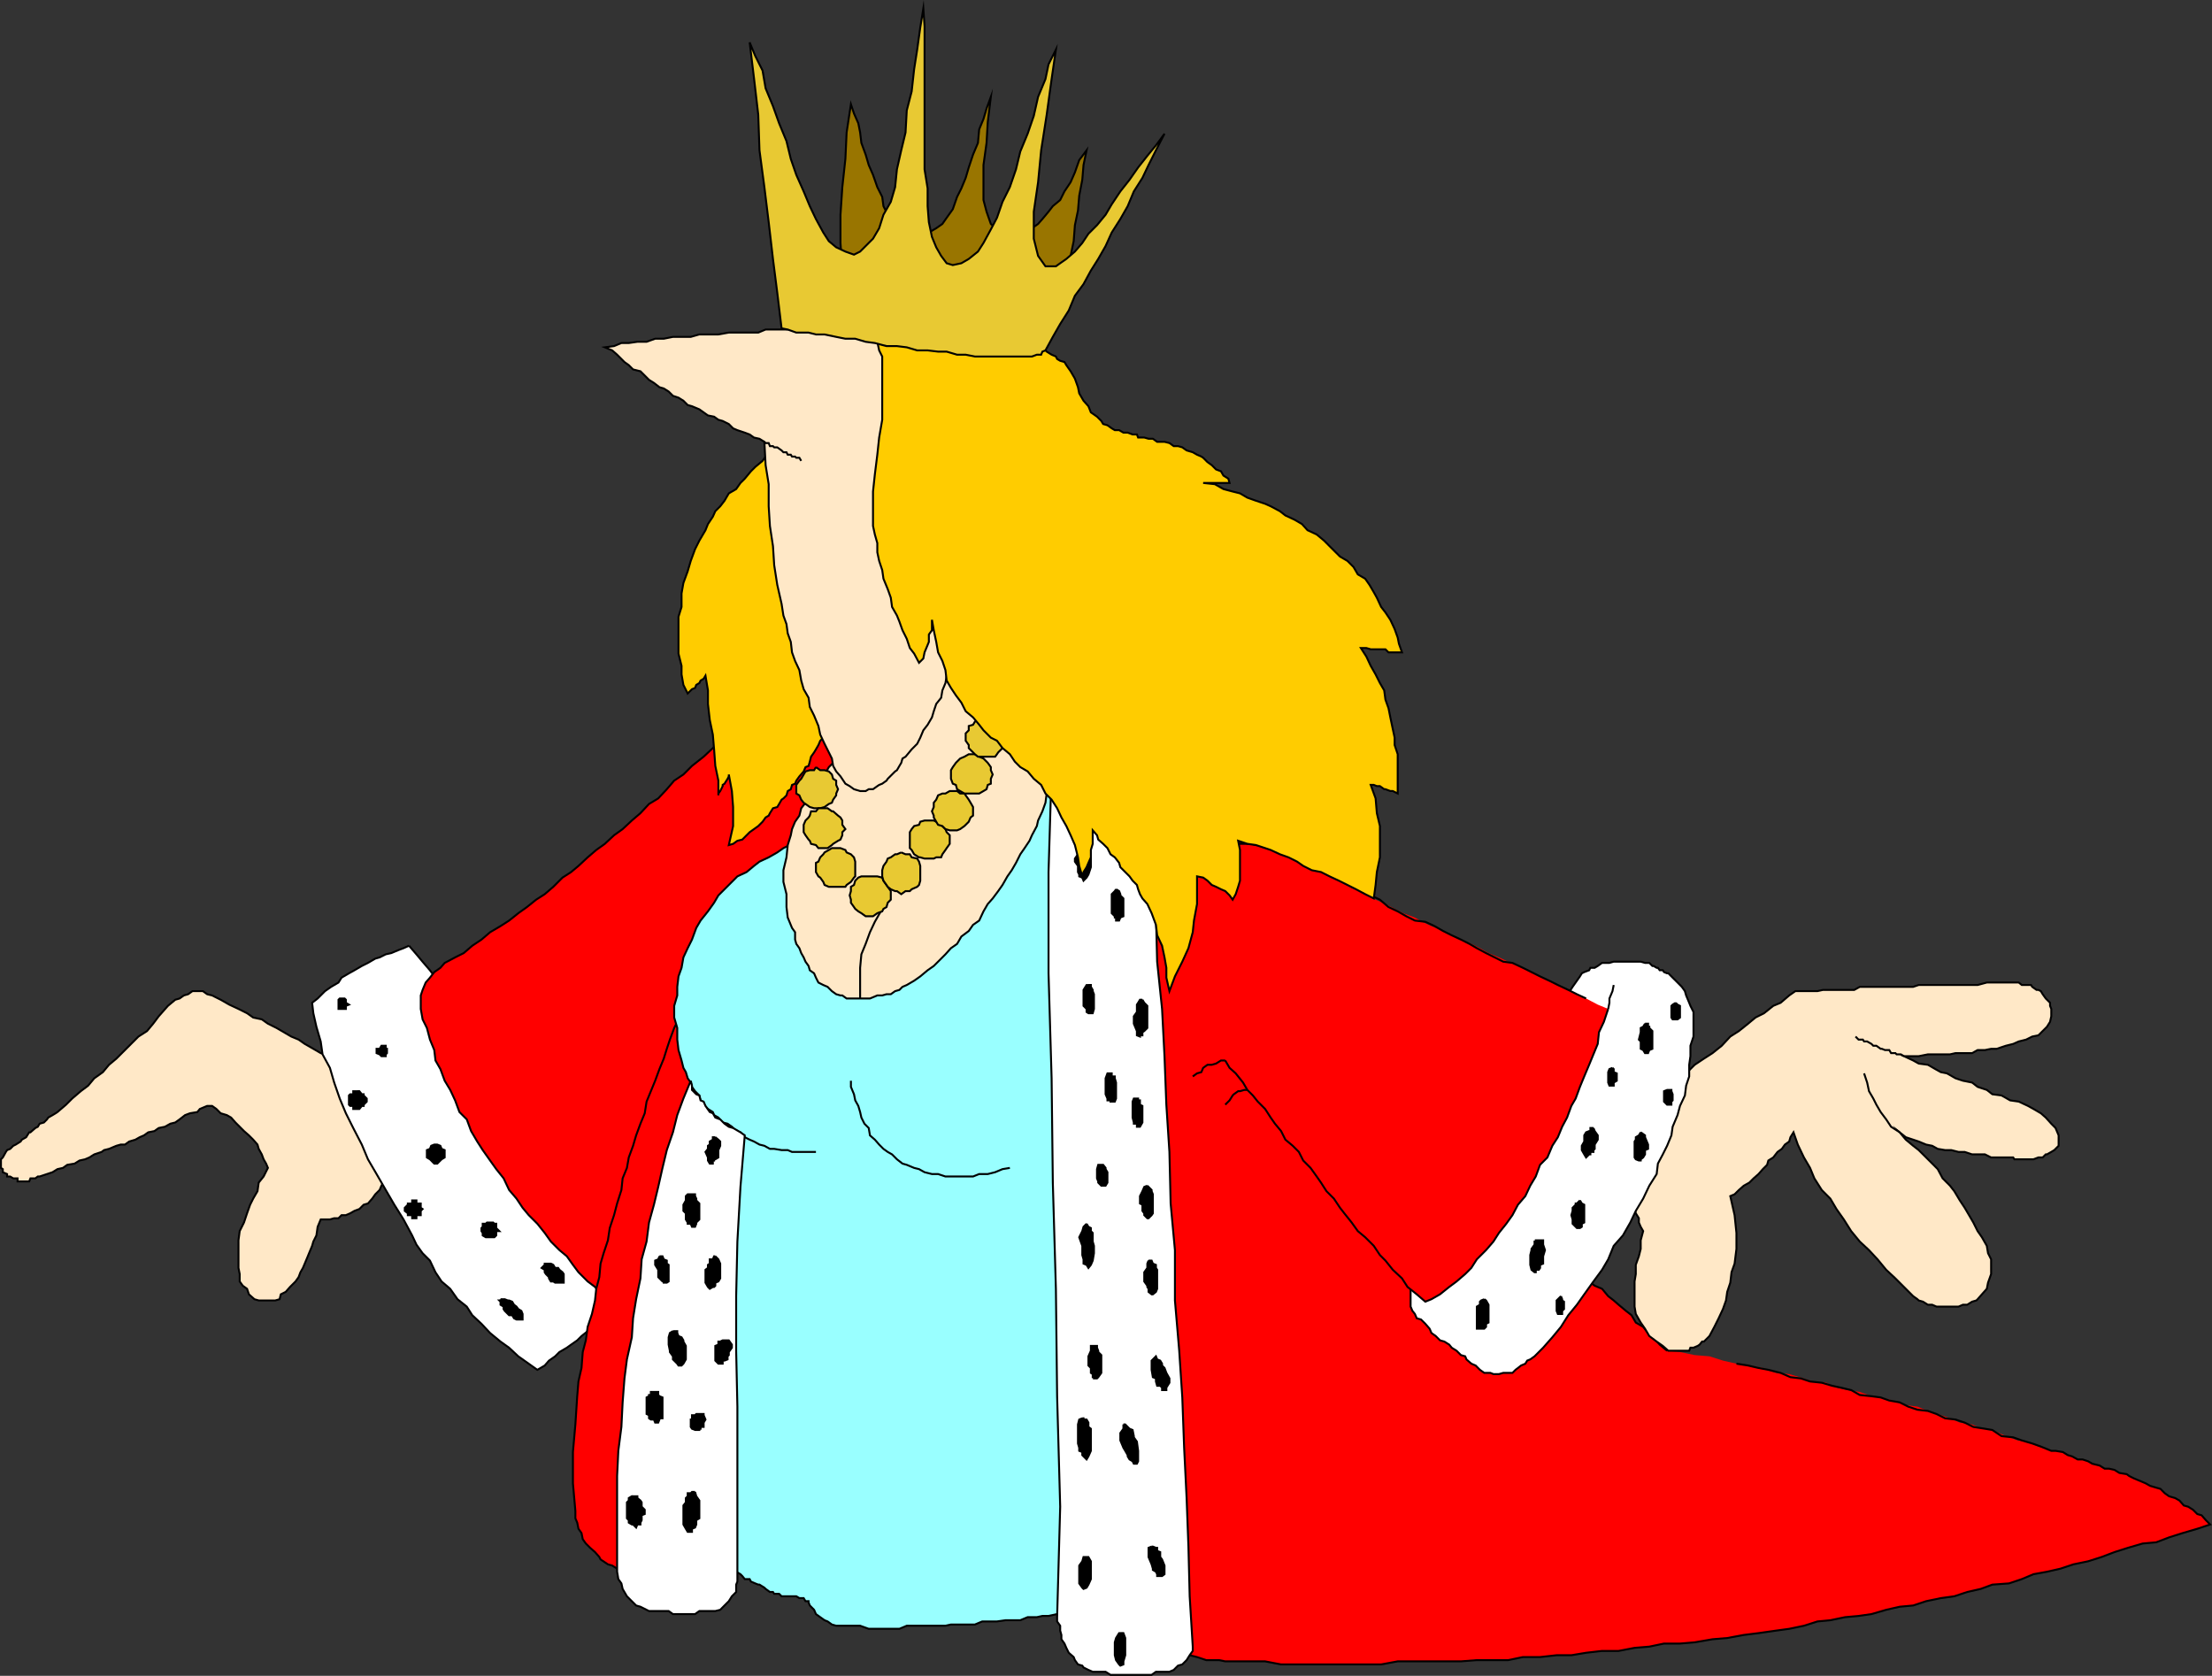 <svg xmlns="http://www.w3.org/2000/svg" width="360.452" height="273.048"><rect width="100%" height="100%" fill="#333333" stroke="none"/><path fill="#ffe8c7" stroke="#000" stroke-miterlimit="10" stroke-width=".317" d="m55.159 172.792-1.399-.703-1.5-.5-1.2-.7-1.401-.8-1-.7-1.2-.5-2.398-1.398-1.402-.699-1-.703-1.399-.297-1-.703-1.398-.7-1.5-.699-1.403-.8-1.398-.7-.8-.199-.7-.5h-1.7l-.702.5-.7.2-.699.5-.7.199-1.198 1-1.5 1.699-.903 1.203-1 1.2-1.398.898-3.602 3.601-1.199 1-1 1.2-1.398 1-1 1.199-1.203.902-1.399 1.2-1 1-1.398 1.198-.301.2-.5.3-.7.399-.202.3-.5.5-.7.2-.3.5-.399.203-.8.7h-.2l-.5.8-.7.398-.198.301-.801.5-.402.2-.5.5-.5.199-.2.3-.5.899-.3.3v1.403l.3.2v.5l.7.3v.398h.5l.5.301h.703v.5H4.76l.2-.5h.8l.399-.3h.3l1.2-.399.902-.3.8-.5.9-.2.698-.5 1.2-.203.8-.5.903-.2.699-.3.8-.5 1.2-.399.398-.3.801-.2 1.2-.5.699-.199h.703l.699-.5 1-.3.7-.399.698-.3.7-.5 1-.2.703-.5 1-.203.898-.5.8-.2.7-.5.899-.699.8-.3 1.2-.2.402-.5 1.2-.5h.8l.7.5.698.7 1 .3.7.399.703.8.699.7.7.703.8.7.7.698.698.801.2.7.5.898.3.8.403.7.297.703-.7 1.398-.8 1-.2 1.399-.699 1.203-.5 1-.5 1.398-.5 1.5-.7 1.399-.198 1.5v4.5l.199 1v1.203l.5.7.7.5.3.898.898.8.7.2h2.703l.699-.2.2-.8.8-.399.7-.8.898-.899.5-.703.3-.797.403-.703.297-.7.5-1.199.203-.5.5-1.199.199-.699.5-1 .2-1.402.5-1.2h1.5l.698-.199h.7l.5-.5h.703l.699-.3.7-.399.8-.3.7-.7.698-.203.7-.797.5-.703.703-.7.297-.699.703-1.199-.703-1-.297-1.402-.703-1-.5-1.399-.2-1.199-.699-1-.5-1.402-.3-1.2-.7-1.199-.5-1.199-.7-1-.198-1.402-.5-1.2-.703-1.5-.297-.898-.203-1.199"/><path fill="#fff" stroke="#000" stroke-miterlimit="10" stroke-width=".317" d="m66.659 154.089-.899.402-.8.301-1.2.5-.898.2-1 .5-.703.198-1.2.7-1 .5-1.199.699-.898.5-1.203.703-.5.797-1.2.703-1 .7-1.199 1.198-.898.7.199 1.699.5 2.203.7 2.398.3 2.102 1.2 2.2.698 2.398.903 2.601 1 2.399 1.199 2.402 1.398 2.7 1 2.398 1.403 2.402 1.5 2.598 1.398 2.402 1.5 2.398 1.399 2.602.703 1.5 1 1.398 1.199 1.2.898 1.902 1 1.5 1.403 1.2 1.199 1.698 1.5 1.2.898 1.402 1.5 1.398 1.403 1.5 1.699 1.399 1.398 1 1.5 1.402 1.7 1.2 1.402 1 1.2-.7.698-.8 1-.7.7-.699 1.203-.703.699-.5 1-.7.7-.699 1-.8.698-.7 1.2-.699.703-.699 1-.703.699-.5 1.2-.7.5-.8-.5-1.598-.7-1.5-1.2-1.699-.8-1.902-.902-1.7-1.2-1.601-1-2-1.199-2.098-.898-1.699-1-2.203-1.203-2.098-1-2.199-1.399-2.102-1.2-1.699-1.401-2.199-1-2.102-1-2.199-1.399-1.902-1.2-1.899-1.198-2.199-1.203-1.902-1.399-1.899-1-1.699-1.2-1.902-1.401-1.7-1-1.699-1.2-1.898-1-1.5-.898-1.203-1.2-1.399-1-1.199-1.202-1.402"/><path stroke="#000" stroke-miterlimit="10" stroke-width=".317" d="M55.659 162.69h.5l.203.2v.5l.5.3-.5.2v.5h-1.203v-1.5l.203-.2h.297m6.901 7.7h.302v.5h.199v.699l-.2.203v.297h-.702l-.297-.297-.5-.203v-.7h.5l.297-.5h.402m8.399 16.102h.3l.5.2.2.5.5.199v1.199l-.5.3-.7.7h-.5l-.7-.7-.5-.3v-1.2l.5-.199.2-.5.5-.199h.2m-12.7-8.699h.3l.4.5h.3v.2l.5.5v.5l-.5.5v.198h-.3l-.4.5h-1v-.5h-.5l-.198-.199v-1.5l.199-.199h.5v-.5h.7m21.601 21.398h.5l.199.2h.3v.699l.5.5h-.5v.703l-.3.297h-1.402l-.5-.297v-.402l-.2-.301v-.5l.2-.2v-.5h.5l.203-.199h.5m-12.5-3.601h.5v.5h.699v.703l.3.2-.3.3v.7h-.7v.5h-.702v-.5h-.7v-.302l-.5-.398v-.5l.5-.5v-.203h.7v-.5h.203m21.398 10.5v-.2h1l.399.2.3.5h.5l.2.3.5.403.203.297v1.402h-1.403l-.3-.199h-.399l-.3-.5v-.203l-.5-.5-.2-.297v-.402l-.5-.301.5-.5m-7.2 5.601h.7l.5.2h.2l.5.199.3.5.399.3.3.403.5.297.2.5v.902h-1l-.399-.199-.3-.5h-.5l-.2-.203-.5-.5-.2-.297v-.402l-.5-.301v-.5l-.198-.2h.199v-.199"/><path fill="red" stroke="#000" stroke-miterlimit="10" stroke-width=".317" d="m118.76 119.491-1.398 1.2-1.203 1.199-1.5 1.402-1.899 1.5-1.398 1.398-1.5 1-1.203 1.399-1.399 1.5-1.5.902-1.398 1.5-1.403 1.2-1.5 1.398-1.398 1-1.5 1.402-1.402 1-1.399 1.2-1.5 1.398-1.2 1-1.401.902-1.5 1.5-1.399 1.2-1.398.898-1.5 1.203-1.403 1-1.5 1.2-1.398.898-1.7 1-1.402 1.199-1.5 1-1.398 1.203-1.402.7-1.7.898-.699.8-1 .7-.7.902-.698.797-.5 1.203-.301.898v2.2l.3 1.699.7 1.402.5 1.899.7 1.699.198 1.703.801 1.398.7 1.899.902 1.5.797 1.703.703 1.898 1.199 1.2.7 1.902 1 1.7.898 1.398 1.203 1.699 1 1.402 1.199 1.5.898 1.899 1.2 1.402 1 1.5 1 1.2 1.402 1.398 1.2 1.5 1 1.402 1.398 1.398 1.203 1 1 1.399.898 1.203 1.5 1.5 1.2.898.902 1.2 1.5 1 .699-2.399.7-2.601 1-2.2.698-2.398 1.2-2.203.703-2.399 1-2.398.699-2.102.7-2.699 1.198-1.902.7-2.598 1-2.402.703-2.2 1-2.398.699-2.101.7-2.7 1.198-1.699 1-1.601.7-1.5.902-1.899 1.2-1.699.8-1.902.898-1.7.7-1.699 1.203-1.902 1-1.7.699-1.398 1.2-1.699.5-1.902 1.198-1.7 1-1.699.7-1.902 1.203-1.7.898-1.398.8-1.699 1.2-1.902.898-1.7.704-1.898 1-1.703.699-1.399 1.2-1.699 1-1.902.698-1.7 1.2-1.699.703-1.898 1-1.703.898-1.399.8-1.699h-23.8"/><path fill="#fc0" stroke="#000" stroke-miterlimit="10" stroke-width=".317" d="m127.659 71.991-1 .7-.7 1-1.199.699-.5.699-1.2 1-.698.703-1 1.2-.703.698-.7 1-1.199.7-.7 1.199-.698.902-.801.801-.402.898-.797 1.2-.403 1-1 1.699-.699 1.402-.7 1.899-.5 1.699-.698 1.902-.301 1.7v2.199l-.5 1.601v6l.5 2v1.399l.3 1.699.7 1.402.7-.699.5-.203.198-.5.5-.297.2-.402.5-.301.3-.5.403 2.402v2.2l.297 2.601.5 2.398.203 2.399.199 2.703.5 2.398v2.399-.297l.3-.402.4-.801v-.2l.3-.199.5-.8.2-.399v-.3l.5 2.699.198 2.601v3.098l-.699 3.101.7-.199.699-.5.8-.199.7-.703.5-.5.703-.5.699-.5.7-.7.5-.699.5-.3.198-.399.5-.8.7-.2.3-.5.403-.699.297-.203.5-.5.203-.7.5-.3.199-.7.5-.199.2-.5.5-.699.698-.8.301-.7.5-.199.2-.703.198-.797.5-.703.301-.5.403-.7.297-.699.5-.5.203-.699 1.199-1.199.2-.703.5-.7.698-.3-.699-2.899-.7-2.8-.5-2.899-.698-2.902-.703-2.598-.297-2.902-.703-2.399-.5-2.898-.399-2.902-.5-2.899-.7-2.8-.8-2.899-.2-2.402-.698-2.899-.5-2.902-.703-2.598"/><path fill="red" stroke="#000" stroke-miterlimit="10" stroke-width=".317" d="m110.56 166.089-.698 1.402-.703 1.899-.5 1.5-.5 1.601-.7 1.7-.699 1.898-.7 1.703-.698 1.7-.301 1.898-.7 1.699-.702 1.902-.5 1.7-.7 1.898-.3 1.703-.7 1.7-.199 1.898-.7 2.199-.5 1.902-.698 2.098-.301 2-.7 2.101-.5 1.7-.202 2.199-.5 1.902-.2 1.899-.5 2.199-.699 2.101-.3 2.2-.5 1.902-.2 2.598-.5 2.199-.2 2.402-.3 4.598-.398 4.5v5.101l.398 4.5v1.2l.3.699.2 1 .5.703.2 1 .5.7.699.698.8.7.7.8.203.399 1.199.8.7.2.8.5h.7l.898.203h.8l.7-5 .703-4.8.699-5.5 1-4.802.7-5.101.698-4.797.7-5 .8-5.3.7-5 .703-5.102.699-4.801.7-5 1-5.297.698-5 .7-5.102.8-4.8-.8-1.2-.2-1.398-.5-1-.699-.902-.2-1.2-.8-1.5-.398-.898-.801-1.203"/><path fill="#9ff" stroke="#000" stroke-miterlimit="10" stroke-width=".317" d="m136.26 134.39-1.398.699-1.5.203-1.403.797-1.398.703-1.5.7-1.402.698-1 .7-1.399.8-1.5.7-.898.699-1.203 1-1.5.703-3.098 3.098-.7 1.199-1 1.402-1.202 1.5-.7 1.2-.699 1.898-.7 1.402-.698 1.5-.301 1.7-.5 1.398-.2 1.703v1.398l-.5 1.7v1.902l.5 1.7v1.898l.2 1.699.5 1.703.3 1.2.4.698.3 1 .5.7.2.699.5.703.698.7.2.8.5.7.703.698.797.5.203.5.699.399.7.8.8.2.7.5-1.2 8.902-.7 8.801-.8 8.7-.2 9.097-.202 8.601.203 9.399.199 8.902 1.2 8.899.3.199.7.5.698.203.5.297.7.402.3.301.403.5h.797l.203.398.699.301.5.2h.2l.8.5.2.199.698.5h.5l.2.3h.8l.403.399h2.398l.5.3h.7l.3.5h.5v.2l.2.5.698.703.301.7.7.5.703.5.5.198.699.5.7.2h3.898l1.402.5h5l1.2-.5h6.3l.898-.2h3.903l1.199-.5h2.398l1.403-.199h2.398l1.2-.5h1.5l.902-.199h1l1.398-.3 1.2-.5h1l.698-.2 1.204-.5-.5-17-.703-16.602-.2-17-.5-17.101-.699-16.5-.3-17.098-.5-16.8-.7-16.801-.898.3h-1l-1.203.5-1 .2h-1.399l-1.2.199-1 .5h-1.198l-1.203.3-1.2.403h-.898l-1.2.297-1 .5h-1.402l-1.199.203h-1l-.898.5-1.203.2h-1.5l-.899.5-1.2.198h-1l-1 .5-1.401.301h-1.2l-1 .399-1.199.3h-1.398l-1 .5-.903.2h-1.199l-1 .5"/><path fill="none" stroke="#000" stroke-miterlimit="10" stroke-width=".317" d="M132.96 187.69h-3.9l-.698-.3h-1l-1.203-.2h-.7l-.898-.5-.8-.199-.9-.5-.702-.3-.797-.399-.703-.8-.7-.2-.699-.703m19.399-7.5v1l.5 1.203.203 1 .5.898.297 1 .203.899.5 1 .699.703.2 1.2.8.698.7.801.698.7.7.5.703.398.797.8.902.7.7.203 1.198.5.801.2.899.5 1.203.3h1l1.199.398h4.5l1-.398h1.398l1.2-.3 1.203-.5 1.199-.2"/><path fill="#fff" stroke="#000" stroke-miterlimit="10" stroke-width=".317" d="m112.56 176.089.2.8v.7l.7.703.5.2.198.8.5.2.301.698.7 1 .5.2.402.699.8.3.7.7.7.5.698.203 1.2.7.703.5-.704 8.398-.5 8.902-.199 8.898v8.899l.2 9.101v28.5l-.2.5v1.2l-.699.699-.5.8-.7.7-.698.703-.801.2h-2.602l-.699.5h-3.602l-.699-.5h-3.199l-1.398-.7-.704-.203-1.5-1.5-.699-1.2-.199-.898-.5-.699-.2-1.203V240.49l.2-4.101.5-3.899.2-4 .3-3.902.398-3.098.801-3.601.2-3.098.5-3.102.703-3.398.199-3.102.8-2.898.4-3.102.8-2.898.7-2.902.698-3.098.7-2.902 1-2.899.703-2.8 1-2.7 1.199-2.902"/><path stroke="#000" stroke-miterlimit="10" stroke-width=".317" d="M112.56 194.589h.7v.3l.2.403v.297l.5.5v2.601l-.5.5v.2l-.2.5h-.5l-.2-.5h-.5v-.2l-.3-.5v-1l-.398-.398v-1l.398-.703v-.7l.3-.3h.5m4 10.101.5.5.302.7v2.402l-.301.5-.5.2v.5l-.2.198h-.203l-.5.301-.296-.3-.403-.7v-2.101l.403-.301v-.5l.297-.2v-.699h.5l.203-.5h.199m-.001-19.398.5.398.302.301v.7l-.301.699v1.199l-.5.3h-.2v.2h-.203v.5h-.5l-.296-.5v-.5l-.403-.899.403-.5v-.5l.297-.199v-.5l.5-.3v-.399h.402m-9.101 19.398h.5l.199.5.5.2v.5l.3.199v2.703l-.3.2h-.5v-.2h-.2l-.5-.5-.199-.203v-1.2l-.5-.8v-.7l.5-.199.2-.5m2.199 12.2h.703v.3l.199.5.5.2.3.5v.199l.4.703v2.2l-.4.698-.3.301h-.5l-.2-.3-.5-.5-.203-.2v-.5l-.5-.699v-.203l-.199-1v-1.2l.2-.699.5-.3m-3.099 9.902h.7v.5l.2.2.5.198v3.399h-.5v.203l-.2.5h-.5l-.2-.5h-.5l-.3-.203v-.5l-.398-.2v-2.699l.398-.199v-.199h.3v-.5h.5m12-8.402h-.8l-.398.199h-.301v.5l-.5.203v2.398l.5.5h.7v-.5h.3l.5-.199v-.5l.2-.199v-.5l.5-.703v-.5l-.5-.7h-.2m-15.402 25.403h.703v.297l.5.402.199.301v.7l.5.5v.698l-.5.2v.8l-.2.399v.3h-.5l-.203.5-.5-.5h-.199l-.5-.3v-.399l-.3-.3v-2.598l.3-.3v-.403l.5-.297h.2m10.101-.703.2.703.5.7v2.898l-.5.3v.7l-.2.5-.5.199v.5h-.7l-.3-.5-.398-.7v-3.097l.398-.5v-.703l.3-.297v-.5h.5l.2-.203h.5m.7-12.699h.699v.199l.3.703-.3.5v.7h-.5v.3h-.2v.2h-.699l-.5-.2-.2-.3v-1.2h.2v-.703h.5l.2-.2h.5"/><path fill="#ffe8c7" stroke="#000" stroke-miterlimit="10" stroke-width=".317" d="m139.159 121.19-1.2.7-.699.699-.7.703-.8 1-.7.7-.698 1.198-.703.7-.7 1-.8 1-.399.699-.5 1.203-.7.898-.3 1.2-.7 1-.5 1.199-.198 1-.5 1.601-.203 2-.5 2.102v1.898l.5 2v2.102l.203 1.7.699 1.698.5.7v1.199l.2.703.5.7.3.8.398.7.301.698.5.7.2.699.698.5.301.703.403.797.797.402.703.301.699.7.7.5.698.198h.301l.7.5h3.8l1.2-.5h.8l.7-.199h.698l.704-.5.699-.199.5-.5.7-.3 1.198-.7 1-.703 1.2-1 1-.7.703-.699 1.199-1.199.898-1 1-.699.7-1.203 1.203-.899.699-1 1-.699.7-1.5.698-1.199.801-.902.899-1.2.703-1 .797-1.398.703-1 .699-1.203.7-1.399.698-1 .801-1.199.399-.902.8-1.5.2-.899.703-1.5.5-1.398.199-1.5.3-1.402.5-1.399v-1.699l-1-.703-1.202-1.2-2.2-2.199-.898-1-1.2-.898-1-1.203-1.202-1-.899-1.2-1-.898-2.2-2.199-1.198-1-1.403-1.203-1-.899-.898-1.199-.7 1.2-1.202.699-1 .699-.7 1-1 .703-1.199.7-1.7 1.698-1.198.7-.703.699-.899 1.203-1.2.797-.8.703-.898.898-1 .801-.703.7"/><path fill="none" stroke="#000" stroke-miterlimit="10" stroke-width=".317" d="m143.76 148.089-1.2 2.101-.8 1.7-.7 1.902-.698 1.7-.203 2.198v5"/><path fill="#e8c933" stroke="#000" stroke-miterlimit="10" stroke-width=".317" d="m132.96 124.991.698.5h.704l.699.2.5.5.2.699.5.3v.7l.3.699-.3.703v.297l-.5.703-.2.5-.5.2-.7.5-.702.198h-1l-.7-.199-.699-.5-.3-.199-.4-.5-.3-.703-.5-.297v-1.402l.5-.7.3-.3.4-.7.3-.5.7-.199h.698l.301-.5m3.301 13.199h.7l.8.301.2.399.698.3.5.5.204.7v2.402l-.203.2-.5.698-.7.5-.199.301h-2.7l-.698-.3-.203-.5-.5-.7-.297-.199-.403-.703v-1.5l.403-.2.297-.699.5-.5.203-.3.699-.399.5-.3h.7m5.499 4.601h1.2l.8.2.2.5.5.698.198.301.5.7v1.398l-.5.5-.199.703-.5.297-.199.402-.8.301-.7.5h-1.2l-.698-.5-.5-.3-.5-.403-.203-.297-.5-.703v-.5l-.2-.7.2-.699v-.699l.5-.3.203-.7.5-.5.5-.199h1.398"/><path fill="#e8c933" stroke="#000" stroke-miterlimit="10" stroke-width=".317" d="m146.862 138.89.699.3h.7l.3.5.898.2.301.5.2.699v2.402l-.2.7-.3.3-.9.399-.3.3h-.7l-.698.5-.704-.5h-.296l-.704-.3-.5-.399-.199-.3-.5-.7-.199-.699v-1l.2-.703.5-.7.198-.5.5-.199.704-.5h.296l.704-.3m4.5-5.2h.796l.403.2.8.5.7.699.2.5.5.5v1.402l-.5.7-.2.3-.5.7-.2.5h-.8l-.403.199h-1.5l-.699-.2h-.199l-.8-.5-.4-.699-.3-.3v-2.602l.3-.5.4-.5.8-.2.2-.5.698-.199h.704"/><path fill="#e8c933" stroke="#000" stroke-miterlimit="10" stroke-width=".317" d="M155.26 128.89h.7l.5.402h.698l.204.297.5.703.297.5.402.7v1.398l-.402.3-.297.7-.5.5-.203.199-.7.5-.5.203h-1.199l-.7-.203-.5-.5-.698-.2-.301-.5-.402-.699v-.3l-.297-.7.297-.699v-.699l.402-.5.3-.703.7-.297h.5l.7-.402h.5m2.898-6h.703l.699.402.7.297.5.5.198.203.5.7v.5l.301.698-.3.7v.8l-.5.2-.2.699-.5.3-.7.403h-2.401l-.7-.402-.5-.301-.199-.7-.5-.199-.3-.8v-1.399l.3-.5.5-.699.2-.203.5-.5.698-.297.704-.402h.297"/><path fill="#e8c933" stroke="#000" stroke-miterlimit="10" stroke-width=".317" d="M160.76 116.89h.7l.698.402.301.297.2.5.703.203v.7l.5.5v1.198l-.5.7v.5l-.703.699-.2.3-.3.403h-2.797l-.5-.402-1-1v-.5l-.5-.7v-1.199l.5-.5v-.699l.699-.203.3-.5.5-.297.7-.402h.7m-26.602 14.8h.703l.699.5h.2l.8.7.398.3.301.5v.7l.5.699-.5.5v.5l-.3.703-.4.2-.8.5-.2.198-.698.5h-1.5l-.403-.5-.8-.199-.2-.5-.199-.199-.5-.703-.3-.5v-1.2l.3-.699.5-.5.2-.3.198-.7h.801l.403-.5h.797"/><path fill="red" d="m189.06 267.089 1 .703 1.2.5.7.7 1 .3.902.398 1.199.301 1.5.5h2.098l1 .2h6.5l2.601.5h16.3l2.7-.5h10.3l2.599-.2h5.101l2.399-.5h2.8l2.7-.3h2.402l2.398-.399 2.602-.3h2.7l2.6-.5 2.4-.2 2.397-.5h2.602l2.399-.203 2.902-.5 2.398-.2 2.7-.5 2.402-.3 2.8-.399 2.2-.3 2.398-.5 2.2-.7 2.101-.199 2.399-.5 2.203-.199 2.097-.3 2.403-.7 2.199-.5 2.2-.203 2.1-.7 2.4-.5 2.198-.3 2.102-.7 2.2-.5 1.898-.699 2.703-.199 2.097-.699 1.903-.8 2.199-.403 2.2-.5 2.1-.7 2.4-.5 2.198-.699 2.102-.8 2.2-.7 2.398-.699 2.203-.199 2.097-.8 2.2-.7 2.402-.703 2.098-.7-.7-.699-.699-.8-.7-.2-.698-.699-.801-.5-.7-.199-.702-.8-.7-.403-1-.297-.699-.5-.7-.703-.698-.2-1-.3-.703-.399-.7-.3-1.199-.5-.8-.399-.4-.3-1.198-.2-.801-.5-.902-.199h-.7l-.8-.5-1.2-.3-.699-.403-.898-.297h-.801l-.902-.5-.7-.203-.8-.5-1.2-.2h-.699l-2.101-.699-1.7-.8-1.699-.2-1.898-.699-2.204-1-1.699-.199-1.597-.703-2-.297-1.602-.703-2-.7-1.602-.5-1.699-.699-2.199-.3-1.898-.7-1.704-.5-1.699-.199-1.898-.699-2.102-.3-1.699-.403-1.7-.797-2.198-.203-2.102-.7-1.7-.5-2.198-.199-2.102-.8-2.2-.399-2.1-.3-2.2-.5-2.2-.7-2.402-.199-2.398-.5-2.102-.203-1.199-1-1-1.2-.898-.699-.8-1-1.2-.699-.7-1.199-.902-.703-1.199-1-.8-.7-.9-.699-1-1.199-1.198-.5-.903-.699-1.199-1.203-1-.7-1.2-1-1.698-2.199-1.704-2.398-1.898-2.102-1.7-2.199-1.6-2.402-2-2.098-1.598-2.699-2-2.102-1.602-2.398-1.7-2.203-1.902-1.899-1.699-2.699-1.898-2.101-1.7-2.399-1.703-2.199-1.898-2.102-1.7-2.398-1.698-2.203-1.903-2.399-1.699-2.199-1.898-2.101-1.704-2.399-1.699-2.199-1.898-2.602-1.7-1.898-1.902-2.703-1.699-2.098-1.602-2-2-2.601-1.597-2.2-1.7-2.101-1.902-2.399-1 1.2-1.199.699-1 .5-.7 1.203-1.198.7-.903.698-1 1-1.199.7-1 1.199-1.2.703-.698.7-.903 1-1.199.698-1 .7-1 1-1.2.699.5 7.5.302 7.902.398 7.399.8 7.5.2 7.402.5 7.398.2 7.7.3 7.5.398 7.402.301 7.398.5 8 .2 7.399.5 7.402.703 7.5.199 7.399.5 7.699"/><path fill="none" stroke="#000" stroke-miterlimit="10" stroke-width=".317" d="m271.659 220.089-1.2-1-1-1.2-.898-.699-.8-1-1.2-.699-.7-1.199-.902-.703-1.199-1-.8-.7-.9-.699-1-1.199-1.198-.5-.903-.699-1.199-1.203-1-.7-1.2-1-1.698-2.199-1.704-2.398-1.898-2.102-1.7-2.199-1.6-2.402-2-2.098-1.598-2.699-2-2.102-1.602-2.398-1.7-2.203-1.902-1.899-1.699-2.699-1.898-2.101-1.7-2.399-1.703-2.199-1.898-2.102-1.7-2.398-1.698-2.203-1.903-2.399-1.699-2.199-1.898-2.101-1.704-2.399-1.699-2.199-1.898-2.602-1.7-1.898-1.902-2.703-1.699-2.098-1.602-2-2-2.601-1.597-2.2-1.7-2.101-1.902-2.399-1 1.2-1.199.699-1 .5-.7 1.203-1.198.7-.903.698-1 1-1.199.7-1 1.199-1.2.703-.698.7-.903 1-1.199.698-1 .7-1 1-1.2.699.5 7.5.302 7.902.398 7.399.8 7.5.2 7.402.5 7.398.2 7.7.3 7.5.398 7.402.301 7.398.5 8 .2 7.399.5 7.402.703 7.5.199 7.399.5 7.699 1 .703 1.2.5.698.7 1 .3.903.398 1.199.301 1.5.5h2.097l1 .2h6.5l2.602.5h16.3l2.7-.5h10.3l2.598-.2h5.102l2.398-.5h2.801l2.7-.3h2.402l2.398-.399 2.602-.3h2.7l2.6-.5 2.4-.2 2.397-.5h2.602l2.398-.203 2.903-.5 2.398-.2 2.7-.5 2.402-.3 2.8-.399 2.2-.3 2.398-.5 2.2-.7 2.101-.199 2.398-.5 2.204-.199 2.097-.3 2.403-.7 2.199-.5 2.2-.203 2.1-.7 2.4-.5 2.198-.3 2.102-.7 2.2-.5 1.898-.699 2.703-.199 2.097-.699 1.903-.8 2.199-.403 2.2-.5 2.1-.7 2.4-.5 2.198-.699 2.102-.8 2.2-.7 2.398-.699 2.203-.199 2.097-.8 2.2-.7 2.402-.703 2.098-.7-.7-.699-.699-.8-.7-.2-.698-.699-.801-.5-.7-.199-.702-.8-.7-.403-1-.297-.699-.5-.7-.703-.698-.2-1-.3-.704-.399-.699-.3-1.199-.5-.8-.399-.4-.3-1.198-.2-.801-.5-.902-.199h-.7l-.8-.5-1.2-.3-.699-.403-.898-.297h-.801l-.902-.5-.7-.203-.8-.5-1.2-.2h-.699l-1.7-.699-1.402-.5-1.699-.5-1.398-.5-1.903-.199-1.5-1-1.199-.199-1.898-.3-1.403-.7-1.5-.5-1.699-.203-1.398-.7-1.403-.5-1.699-.199-1.5-.5-1.398-.699-1.7-.3-1.402-.5-1.5-.2-1.898-.199-1.403-.8-1.699-.403-1.398-.297-1.7-.5-1.902-.203-1.5-.5-1.699-.2-1.602-.699-2-.5-1.597-.3-1.7-.399-1.902-.3"/><path fill="#ffe8c7" stroke="#000" stroke-miterlimit="10" stroke-width=".317" d="m270.96 178.491 1.402-1.402 1.398-1 1-1.2 1.398-1.398 1.5-1 1.403-.902 1.5-1.2 1.398-1.5 1.403-.898 1.5-1.199 1.199-1 1.398-.703 1.5-1.2 1.2-.5 1.402-1.199 1-.699h3.597l.903-.199h5.097l.903-.5h8.7l.897-.3h9.602l1.5-.403h5.2l.5.402h1.5l.198.301.704.5h.296l.403.2.3.5.5.698.7.7v.5l.2.5v1.199l-.2.902-.5.801-.7.7-.703.698-1 .2-1 .5-1.199.3-.898.399-1.2.3-1.5.5h-.902l-1 .2h-1.199l-.898.5h-2.704l-.898.203h-3.602l-1.5.297h-2.398l1.5.703.898.5 1.5.2 1.204.698.898.5 1 .2 1.398.8 1.204.399 1.5.3.898.7 1.5.5.898.703 1.5.2 1.403.8 1.398.2 1.5.698.903.5 1.199.7.8.699.9 1 .698.703.5 1.2v1.698l-.699.7-.5.3-.7.399h-.198l-.5.5h-.704l-.796.3h-3.102l-.2-.3h-3.6l-1-.5h-2.098l-1.204-.399h-1l-1.199-.3h-1l-1.199-.2-.898-.5-1-.199-1.204-.5-.898-.3-1.2-.399-1-.8 1 1.198 1.2 1 .898.7 1.204 1.199 1 1 .898.902.8 1.5 1.2 1.2.7.898.902 1.5.796 1.203.704 1.2.699 1.198.7 1.399.698 1 .801 1.402.2 1.2.5 1v2.398l-.5 1.402-.2 1-.8.899-.7.8-.2.2-.698.199-.801.5h-.7l-.703.3h-3.597l-.7-.3h-.703l-.796-.5-.704-.2-.199-.199-.699-.5-2.898-2.898-1.5-1.402-1.403-1.7-1.398-1.5-1.5-1.398-1.403-1.703-1.199-1.899-1.199-1.699-1-1.699-1.398-1.402-1.204-1.899-.699-1.699-1-1.703-1-2.098-.699-2-.5.801-.2.7-.698.5-.5.698-.704.5-.699.899-.8.5-.2.703-.699.7-.7.8-.8.7-.7.698-.902.5-.796.7-.704.699-.699.3.7 3.102.3 2.899v2.601l-.3 2.399-.5 1.402-.2 1.7-.5 1.5-.199 1.398-.5 1.402-.7 1.5-.698 1.398-.801 1.5-.7.7-.203.199h-.296l-.403.5-.3.203-.7.297h-.5l-.199.5h-3.398l-.903-.797-1-.703-1.199-.899-.7-1.199-.698-1-.801-1.402-.2-1.2v-4.097l.2-1.203v-1.5l.5-1.399.3-1.199v-1.402l.4-1.5-.4-.7-.3-.699v-.699l-.5-.8-.2-.7v-.699l-.5-.703-.203-.7.704-2.199.699-2.199.7-1.601.8-2.2.7-2.199.698-2.101.2-2.2.8-1.699"/><path fill="none" stroke="#000" stroke-miterlimit="10" stroke-width=".317" d="m302.362 168.89.5.5h.699l.2.3h.5l.698.399.301.3h.5l.7.5h.199l.5.2h.703l.297.5h.703l.199.203h.7l.5.297m-6.501 2.801.5 1.5.3 1.402.7 1.2.5 1 .7 1.198.902 1.2.796 1.199 1.403.902"/><path fill="#fff" stroke="#000" stroke-miterlimit="10" stroke-width=".317" d="m257.46 159.089-1.2 1.703-.898 1.398-.801 1.5-.903 1.899-1.199 1.203-.699 1.398-1 1.899-1.2 1.5-.698 1.203-1 1.898-.704 1.399-1 1.703-.699 1.5-1.199 1.898-.7 1.2-.698 1.402-1 1.898-.704 1.7-.699 1.5-.699 1.601-1 1.5-.7 1.899-.698 1.402-1.204 1.7-.796 1.5-.704 1.597-.699 2-1 1.402-1.398 3.399-.7 1.402-1 1.7v2.898l.297.699.403.5.3.703.7.2.7.698.698.801.301.7.7.5.698.699.704.199.796.5.403.5.8.5.7.703.7.2.198.5.801.698.7.301.698.7.704.5h1l.5.199h.898l.7-.2h1.5l.5-.5.402-.3.5-.399.699-.3.3-.5.5-.2.7-.5 1.398-1.402 1.5-1.7 1.403-1.699 1.199-1.898 1.398-1.703 1.2-1.7 1.5-2.097 1.402-1.902 1-1.7.898-2.199 1.5-1.699 1.2-2.102.902-1.898 1.2-2 1-2.102 1.198-1.898.2-1.703.8-1.5.7-1.399.703-1.699.199-1.402.8-1.899.4-1.5.8-1.699.2-1.601.5-1.5v-1.899l.198-1.402v-1.7l.5-1.5v-4l-.5-1-.199-.5-.5-1.199-.2-.699-.5-.699-.698-.703-.801-.797-.2-.203-.5-.5h-.202l-.5-.2-.2-.3h-.5l-.3-.399h-.2l-.5-.3h-.199l-.5-.5h-.7l-.698-.2h-4.403l-.699.2h-1.2l-.698.5-.5.3h-.704l-.199.399-.8.3-.399.2-.3.5"/><path stroke="#000" stroke-miterlimit="10" stroke-width=".317" d="m259.659 183.792.203.5.5.7v.698l-.5.801v.7l-.204.199v.3h-.5v.399h-.199l-.5.5-.3-.5-.399-.7v-.699l.399-.699v-1l.3-.5.5-.199h.2v-.5h.5m8.401-17h.5v.5h.2v.2l.5.5v2.898l-.5.199-.2.5h-.5l-.3-.5-.398-.2v-1.199l-.301-.3.3-1.2v-.699l.4-.199.3-.5m-.699 17.699.699.5v.301l.5 1.2v.698l-.5.2v.699l-.3.5-.4.3v.2h-.3l-.5-.2-.2-.3v-2.598l.2-.3v-.399l.5-.3.3-.5m-9.901 11.097.3.5.398.203v2.898l-.398.2v.5l-.3.199h-.5l-.7-.7v-.699l-.2-.699.2-.699v-.5l.5-.5v-.203h.2l.5-.5m-6.5 6.5h.5v.703l.3.898-.3 1v1.2l-.5.199v.5l-.2.3h-.5v.403h-.2l-.5-.402-.198-.801v-1.598l.199-.8v-.2l.5-.699v-.5h.2v-.203h.698m-9.097 9.601.296.2.403.699v2.902l-.403.2v.5l-.296.3h-1.204v-3.601l.5-.301v-.5l.204-.2.5-.199m20.898-37.699.2.2v.5l.5.199v1.199l-.5.3v.5h-.7l-.2-.5v-1.699l.2-.5.5-.199m-8.398 37.199.199.5v.2l.3.199v1.203l-.3.297v.5h-.7l-.203-.5v-1.7l.204-.199.5-.5m17.5-33.601h.5v.203l.199.5v1l-.2.2v.5h-.702l-.5-.5v-1.7l.5-.203h.203m1.198-14.199.302.3.398.2v1.902l-.398.297h-.801l-.2-.297v-1.902l.2-.2.5-.3"/><path fill="red" d="M199.659 172.792v-8.902l.5-8.598v-8.902l.203-8.899h3.597l.7.2h1.5l.703.5h.699l.7.3h.5l.698.399.5.3.7.5h.3l1.903.899 1.699.703 1.598 1.2 1.5.5 1.902 1.198 1.398.7 1.7.8 1.5.899 1.601.703 1.5.797 1.399.703 1.902.7 1.2.698 1.5.7 1.898.8 1.402.7 1.5.699 1.7.703 1.398.7 1.402.8 1.7.7 1.5.698 1.6.7 1.5.699 1.9 1 1.398.703 1.703.7 1.5.8 1.597.7 1.5.698 1.903 1 1.699.7-.7 2.101-.8 1.7-.2 1.898-.702 1.703-.7 1.7-.8 1.898-.7 1.699-.699 1.902-.7 1.2-.698 1.898-.801 1.5-.7 1.703-.902 1.398-.8 1.899-1.2 1.203-.699 1.898-.898 1.5-.801 1.7-1.2 1.402-.902 1.7-1 1.398-1.199 1.5-.898 1.402-1.204 1.398-1.5 1.5-.898 1.399-1 1-1.398 1.203-1.204.898-1.5 1.2-1.398.8-1 .399-1.398-1.2-1.5-1.199-.903-1.398-1.5-1.402-1.199-1.5-.898-.899-1-1.5-1.403-1.402-1.199-1-1-1.399-1.2-1.5-.698-.898-1-1.5-1.204-1.203-.898-1.399-.7-1-1-1.398-1.198-1.203-.704-1.399-1-1-1.199-1-.699-1.398-1-1.203-.7-1-.902-1.399-1.199-1.199-.8-1-.899-.902-.7-1.2-1.198-1.5-1-.898-.704-1.199"/><path fill="none" stroke="#000" stroke-miterlimit="10" stroke-width=".317" d="M200.362 137.491h3.597l.7.2h1.5l.703.5h.699l.7.3h.5l.698.399.5.3.7.5h.3l1.903.899 1.398.703 1.7.797 1.402.902 1.5.7 1.398.8 1.7.7 1.402.699 1.5.699 1.398 1.203 1.5.7 1.398.8 1.403.7 1.7.198 1.5.7 1.397.8 1.403.7 1.5.699 1.398.703 1.2.7 1.5.8 1.402.7 1.398.698 1.5.2 1.7.8 1.402.7 1.398.699 1.5.703 1.403.7 1.699.8 1.398.7 1.5.698m3.601 1.7-.698 2.101-.801 1.7-.2 1.898-.703 1.703-.699 1.7-.8 1.898-.7 1.699-.699 1.902-.7 1.2-.698 1.898-.801 1.5-.7 1.703-.902 1.398-.8 1.899-1.2 1.203-.699 1.898-.898 1.5-.801 1.7-1.2 1.402-.902 1.7-1 1.398-1.199 1.5-.898 1.402-1.204 1.398-1.5 1.5-.898 1.399-1 1-1.398 1.203-1.204.898-1.5 1.2-1.398.8-1 .399-1.398-1.2-1.5-1.199-.903-1.398-1.5-1.402-1.199-1.5-.898-.899-1-1.5-1.403-1.402-1.199-1-1-1.399-1.2-1.5-.698-.898-1-1.5-1.204-1.203-.898-1.399-.7-1-1-1.398-1.198-1.203-.704-1.399-1-1-1.199-1-.699-1.398-1-1.203-.7-1-.902-1.399-1.199-1.199-.8-1-.899-.902-.7-1.2-1.198-1.5-1-.898-.704-1.199"/><path fill="none" stroke="#000" stroke-miterlimit="10" stroke-width=".317" d="m194.362 175.39.699-.5.7-.2.3-.699.7-.5h.698l.7-.199.8-.5h.7m0 7.199.5-.5.203-.199.5-.8.199-.2.7-.5h.3l.7-.203h.5m59.699-17.098-.2 1-.5 1.2v.699l-.2 1"/><path fill="#fff" stroke="#000" stroke-miterlimit="10" stroke-width=".317" d="m171.362 125.491-.5 16.598v16.5l.5 17.101.199 17 .5 17.301.2 17.5.5 18-.5 18v.7l.5.699v.8l.198.7v.699l.5.703.301.7.398.8.801.7.2.5.5.698.703.2.199.3.8.399.7.3h2.097l.801.5h6.7l.703-.5h2.199l.7-.3.698-.7.7-.199.703-.699.5-.8.5-.7v-.699l-.5-8.203-.204-8.098-.296-7.902-.403-8.2-.3-8.199-.5-7.601-.7-8.2v-8.199l-.699-7.601-.2-8.399-.5-7.699-.3-7.902-.398-7.7-.801-7.699-.2-7.898-.703-7.703-1.199-.7-1-1.199-.699-1-1-1.199-1.2-.699-.902-1-1.199-.902-1-1.2-1.199-.699-.898-1-1-1.199-1.204-1-.699-.703-1-.899-1.199-1.199-.898-1"/><path stroke="#000" stroke-miterlimit="10" stroke-width=".317" d="M177.362 160.491h.398v.301l.3.5v.2l.2.5v2.398l-.2.699h-.698l-.301-.2v-.5l-.5-.5v-2.597l.5-.8h.3m4.501-15.602.5.3.199.5v.2l.5.5v2.902l-.5.2-.2.5h-.5v-.5h-.203v-.2l-.5-.5v-3.102l.5-.5.204-.3m-.902 30h.198v.5h.5v.3l.204.7v2.601l-.203.5h-.7v-.199h-.5v-.3l-.3-.7v-2.602l.3-.8h.5m6.001 18.3.698.7v.199l.204.5v3.101l-.203.301-.5.5h-.2l-.5-.5v-.3l-.3-.399v-1l-.399-.203v-1.2l.399-.8.3-.7.5-.199m-9.899 6.2.302.5.398.199v.5l.3.3v1.403l.2.7v1.198l-.2 1.2-.3.699-.398.5-.301-.5-.5-.2v-.699l-.2-.699v-1.5l-.5-1.402.5-1 .2-.7.5-.5m10.098 6.001h.5l.203.5.5.199v.5l.199.3v3.102l-.2.5-.5.399h-.202l-.5-.399v-.5l-.2-.3v-.2l-.5-.699v-1.5l.5-.703v-.7l.2-.5m-9.099 13.903h.7v.297l.2.5v.203l.5.5v2.898l-.5.7-.2.199h-.5v-.2h-.2v-.5l-.3-.199v-.8l-.398-.399v-1.5l.398-.902v-.797h.3m9.802 2.199.5-.5.199.5.5.2.3.5v.3l.4.399.3.8.5.899v.703l-.5.797v.402h-.7v-.402l-.3-.297h-.5l-.2-.703v-.5l-.5-.2-.203-1.199v-1.5l.204-.199m-.203 30.5h.203l.5.2h.199v.5l.5.199v.8l.3.399.4 1v1.402l-.4.301h-.8v-.3l-.2-.403-.5-.297v-.203l-.202-.7-.5-1.199v-1.5l.5-.199m-10.599 1.699h-.5l-.198.7-.5.699v2.902l.5.7.199.199.5-.2.3-.5.4-.898v-2.902l-.4-.7h-.3m5.499 12.399h-.198l-.5.8-.203.7v2.101l.203.801.5.7.199.199.5-.2v-.5l.3-1v-2.8l-.3-.801h-.5m.499-34h.302l.398.402.3.301.5.2.2 1v.198l.5.7.2 1.5v1.699l-.2.402h-.5l-.2-.402-.5-.297-.3-.5v-.203l-.398-.7-.301-.5-.5-1.199v-1.199l.5-.699v-.703m-6.699-1h.199v.203h.5l.3.5v.7l.4.3v3.598l-.4.902-.3.5-.5-.5-.2-.203v-.5l-.5-.2v-.5l-.203-.699v-3.101l.204-.797.5-.203m8.898-52.098h.2v.301h.3v.7l.399.198v2.7l-.399.699h-.5v-.5h-.5v-.2l-.2-.8v-2.598l.2-.5h.5m.899-16.101.3.5.5.5v3.601l-.5.5-.3.2v.5h-.399v.199l-.5-.2v-.699l-.5-1.199v-1.203l.5-.7v-1.199l.2-.3.3-.5h.399m-9.797-25.399h.199l.5.2.3.5v.699l.4.3v2.102l-.4 1.2-.3.5-.5.5-.2-.5-.5-.2v-.3l-.203-.403v-1l-.5-.7v-.5l.5-.699v-.699l.204-.3v-.5l.5-.2m3.098 52.301h.3l.399.5v.2l.3.5v1.698l-.3.5h-.7l-.5-.5v-.199l-.199-.5v-1.5l.2-.699h.5"/><path fill="#ffe8c7" stroke="#000" stroke-miterlimit="10" stroke-width=".317" d="M145.862 52.292h-2.602l-1.5.5h-1.398l-1.704.2h-2.898l-1.398.5h-4.602l-1.602.198h-3.398l-1.2.5h-4.8l-1.7.301h-3.1l-1.4.399h-2.902l-1.5.3h-1.398l-1.398.5h-1.5l-1.403.2h-1.199l-1.2.5-1.5.199 1.2.5.8.703 1.2 1.2.7.5.699.698 1.203.301 1.398 1.399.8.5.9.699.698.203.801.5.7.7.902.3.8.5.7.7.7.198 1.198.5.7.5.703.5 1 .2.699.5.7.199 1 .5.698.703.7.297 1.203.402.796.301.704.5.898.2.8.5.2 3.8.5 3.098v3.601l.2 3.2.5 3.3.198 3.098.5 3.203.704 3.098.296 1.902.5 1.398.204 1.5.5 1.399.199 1.703.5 1.398.7 1.5.3 1.7.398 1.402.801 1.398.2 1.5.698 1.399.704 1.703.296 1.398.704 1.5 1.199 2.399.2 1.203.5.898.698.801.801 1.2.7.398.698.5 1 .3h.903l.5-.3h.7l.698-.5.301-.2.5-.199.7-.5.198-.3.704-.7.5-.5.296-.199.403-.699.3-.5.2-.703.5-.297 1-1.203.898-.899.5-1 .5-1.199.7-.902.703-1.2.296-1 .403-1.199.8-1 .2-1.199.5-1.199.2-1.203.5-1.399.198-1 .301-1.398.5-1.402-.8-3.2-.2-3.3-.7-3.399-.698-3.3-.5-3.2-.704-3.601-.796-3.098-.704-3.102-.199-3.398-.699-3.3-.8-3.403-.7-3.098-.5-3.601-.7-3.098-.5-3.102-.698-3.398"/><path fill="none" stroke="#000" stroke-miterlimit="10" stroke-width=".317" d="m130.56 75.089-.3-.5h-.5l-.2-.2h-.5l-.198-.3h-.5l-.203-.399h-.5l-.297-.3-.703-.5h-.5l-.2-.2h-.5l-.199-.5h-.5l-.2-.199"/><path fill="#fc0" stroke="#000" stroke-miterlimit="10" stroke-width=".317" d="m141.56 51.589.7 1.402.3 1.5.4 1.2.3 1.398.5 1v10.3l-.5 2.903-.3 2.797-.4 3.203-.3 2.797v5.601l.3 1.399.4 1.402v1.5l.3 1.399.5 1.5.2 1.402.698 1.7.5 1.398.204 1.5.797 1.402.402 1 .5 1.398.7 1.399.5 1.5.698.902.801 1.5.7-.699.198-1 .5-1.203.204-.5v-1.2l.5-.699v-1.699l.297 1.7.402 1.898.3 1.703.7 1.398.5 1.5.2 1.7.698 1.199.801 1.203.899 1.2.703 1.398 1.199 1 1 1.199.7.902 1.198 1.2 1 .5.903 1.199 1.199 1 .8 1.199.9.902 1.198.7 1 1.199 1.2 1 .703 1.402 1 1 .898 1.398.7 1.5.8 1.399.7 1.5.698 1.601.5 2 .204 1.399.5 1.703.199-.703.5-.797.3-.703.4-.899v-1.199l.3-1v-2.199l.7.797.198.703.801.7.7.698.5 1 .698.5.704.899.199.703.8.797.7.703.5.7.7.698.198.7.301.8.399.7.8.902.7 1.5.703 1.898.199 1.7.8 1.699.4 1.902.3 1.7v1.601l.5 2.2.898-2.403 1.2-2.399 1-2.199.703-2.601.199-1.899.5-2.699v-4.5l1 .2.7.5.698.698.7.301.8.399.7.3.703.7.5.699.5-.899.398-1.199.3-1v-5l-.3-1.5 1.5.5 1.399.2 2.402.8 1.5.7 1.398.5 1.403.699 1 .699 1.398.703 1.5.297 1.399.703 1.5.7 1.402.698 1.398.7 1.5.8 1.403.7.297-2.2.203-2.101.5-2.399v-5.101l-.5-2.098-.203-2.402-.797-2.2h.5l.5.2h.5l.699.5h.2l.8.3h.398l.801.403v-6.402l-.5-1.5v-1.2l-.3-1.398-.4-1.902-.3-1.5-.5-1.399-.2-1.5-.698-1.199-.703-1.402-.797-1.399-.703-1.5-.899-1.402h.899l.703.203h2.398l.5.5h2.2l-.5-1.402-.2-1-.5-1.399-.7-1.5-.8-1.199-.7-.902-.698-1.5-.5-.899-.703-1.199-.7-1-1.199-.703-.7-1.2-1-1-1.198-.699-.703-.699-1-1-.899-.902-1.2-1-1.5-.7-.901-1-1.2-.699-1.5-.699-.898-.699-1.5-.8-.902-.403-1.5-.5-1.399-.5-1.2-.7-1.198-.3-1.5-.399-1.403-.8-1.898-.2h4.3l-.202-.699-.797-.5-.403-.699-.8-.3-.7-.7-.699-.5-.7-.703-.3-.2-.7-.3-.698-.399-1-.3-.703-.5-.7-.2h-.699l-.7-.5-.8-.199h-1.2l-.698-.5h-.703l-.7-.199h-1l-.199-.5h-.7l-.8-.3h-.7l-.698-.403h-.703l-.5-.297-.7-.5-.699-.203-.3-.5-.7-.7-1-.699-.398-1-.801-.898-.7-1.203-.202-1-.5-1.399-.7-1.199-.699-1-.3-.5-.7-.199-.5-.3-.2-.403-.698-.297-.801-.5-.2-.203-.702-.5-.7-.2h-.5l-.699-.5-.8-.199h-.7l-.2-.5h-1.5l-1.401-.3-1.399-.399-1.5-.3h-1.398l-1.5-.5-1.602-.2h-1.5l-.898-.5h-2l-1.403-.199h-1.398l-1.5-.5h-1.2l-1.402-.203h-1.5l-1.398-.5"/><path fill="#997500" stroke="#000" stroke-miterlimit="10" stroke-width=".317" d="m138.659 53.491-.899-4.601-.5-4.801-.3-4.5V34.99l.3-4.5.5-4.601.2-4.301.698-4.598.5 1.5.704 1.598.297 1.5.203 1.703.699 1.898.5 1.7.7 1.601.698 2 .801 1.598.2 1.5.698 1.402.704 1.2.797 1 .902.699.7.199.8.5 1.398-.5 1.403-.2 1.199-.699 1-.699.7-1 1-1.402.698-2 .7-1.399.703-1.699.5-1.699.699-2.102.8-1.898.2-2.203.7-1.7.5-1.699.698-1.898-.5 4.098-.199 3.402-.5 3.598v5.699l.5 1.902.7 2 1 .899.902.5h2.898l1.2-.5.698-.2 1-.699.704-.8 1-1.2.699-.902 1.2-1 .698-1.399 1-1.5.7-1.601.703-2 1.199-1.598-.5 2.399-.2 2.402-.5 2.598-.202 2.402-.5 2.398-.2 2.602-.5 2.398v2.399l-.699.8-.3.7-.7.703-.5 1.2-.7.698-.198.7-.801.8-.2.899-.5.703-.702.797-.2.703-.8.898-.399.801-.8.7-.2.699-.7 1.199-.698-.5h-2l-.903-.2h-2.398l-.7-.5h-2l-.902-.199h-2.398l-.7-.5h-2l-.702-.3h-2.899l-.7-.399h-1.698l-.703-.3h-2.899l-.7-.5h-1.698l-.703-.2"/><path fill="#e8c933" stroke="#000" stroke-miterlimit="10" stroke-width=".317" d="m122.159 6.89.703 5.8.699 6 .2 5.801.8 6 .7 5.7.698 6 .7 5.5.703 5.8 1 .2 1.398.5h2l1.2.3h1.402l1.898.399 1.5.3h1.602l1.699.5 1.5.2 1.898.5h1.7l1.601.199 1.7.5h1.698l1.704.203h1.398l1.7.5h1.402l1.5.297h9.296l.801-.297h.7l.203-.5.5-.203 1.199-2.2 1.2-2.097 1.397-2.203 1-2.399 1.403-1.898 1.2-2.203 1.198-1.899 1.2-2.101 1-2.2 1.402-2.199 1.2-2.101 1-2.399 1.397-2.199 1-2.101 1.204-2.399 1.398-2.699-1.398 1.898-1.403 1.7-1.5 1.902-1.398 2-1.5 1.898-1.403 2.102-1 1.7-1.398 1.698-1.398 1.399-1 1.5-1.204 1.402-1.398 1.2-1 .699-.7.5h-1.698l-1.204-1.7-.699-2.8v-4.4l.7-4.8.5-5.2.902-5.8.8-5.801.7-4.801-1.2 2.402-.5 2.399-1.203 2.902-.699 3.098-1 2.902-1.199 2.898-.7 2.899-1 2.902-1.198 2.399-.903 2.601-1 1.899-1.199 2.199-.898 1.402-1.5 1.2-1.204.699-1.398.3-1-.3-.898-1.2-.801-1.398-.7-1.703-.5-2.399-.203-2.601V30.69l-.5-3.101V4.292l-.199-2.902-.5 3.101-.5 3.598-.5 3.203-.398 3.598-.8 3.101-.2 3.598-.7 2.902-.703 3.098-.296 2.902-.704 2.399-1.199 2.101-.699 2.2-1 1.699-2.102 2.101-1 .5-1.398-.5-1.5-.699-1.2-1-.902-1.402-1.199-2.2-1-2.101-1-2.399-1.199-2.699-.898-2.601-.704-2.899-1.199-2.902-1-2.797-1.199-2.902-.5-2.899-1.2-2.402-.902-2.2"/></svg>
